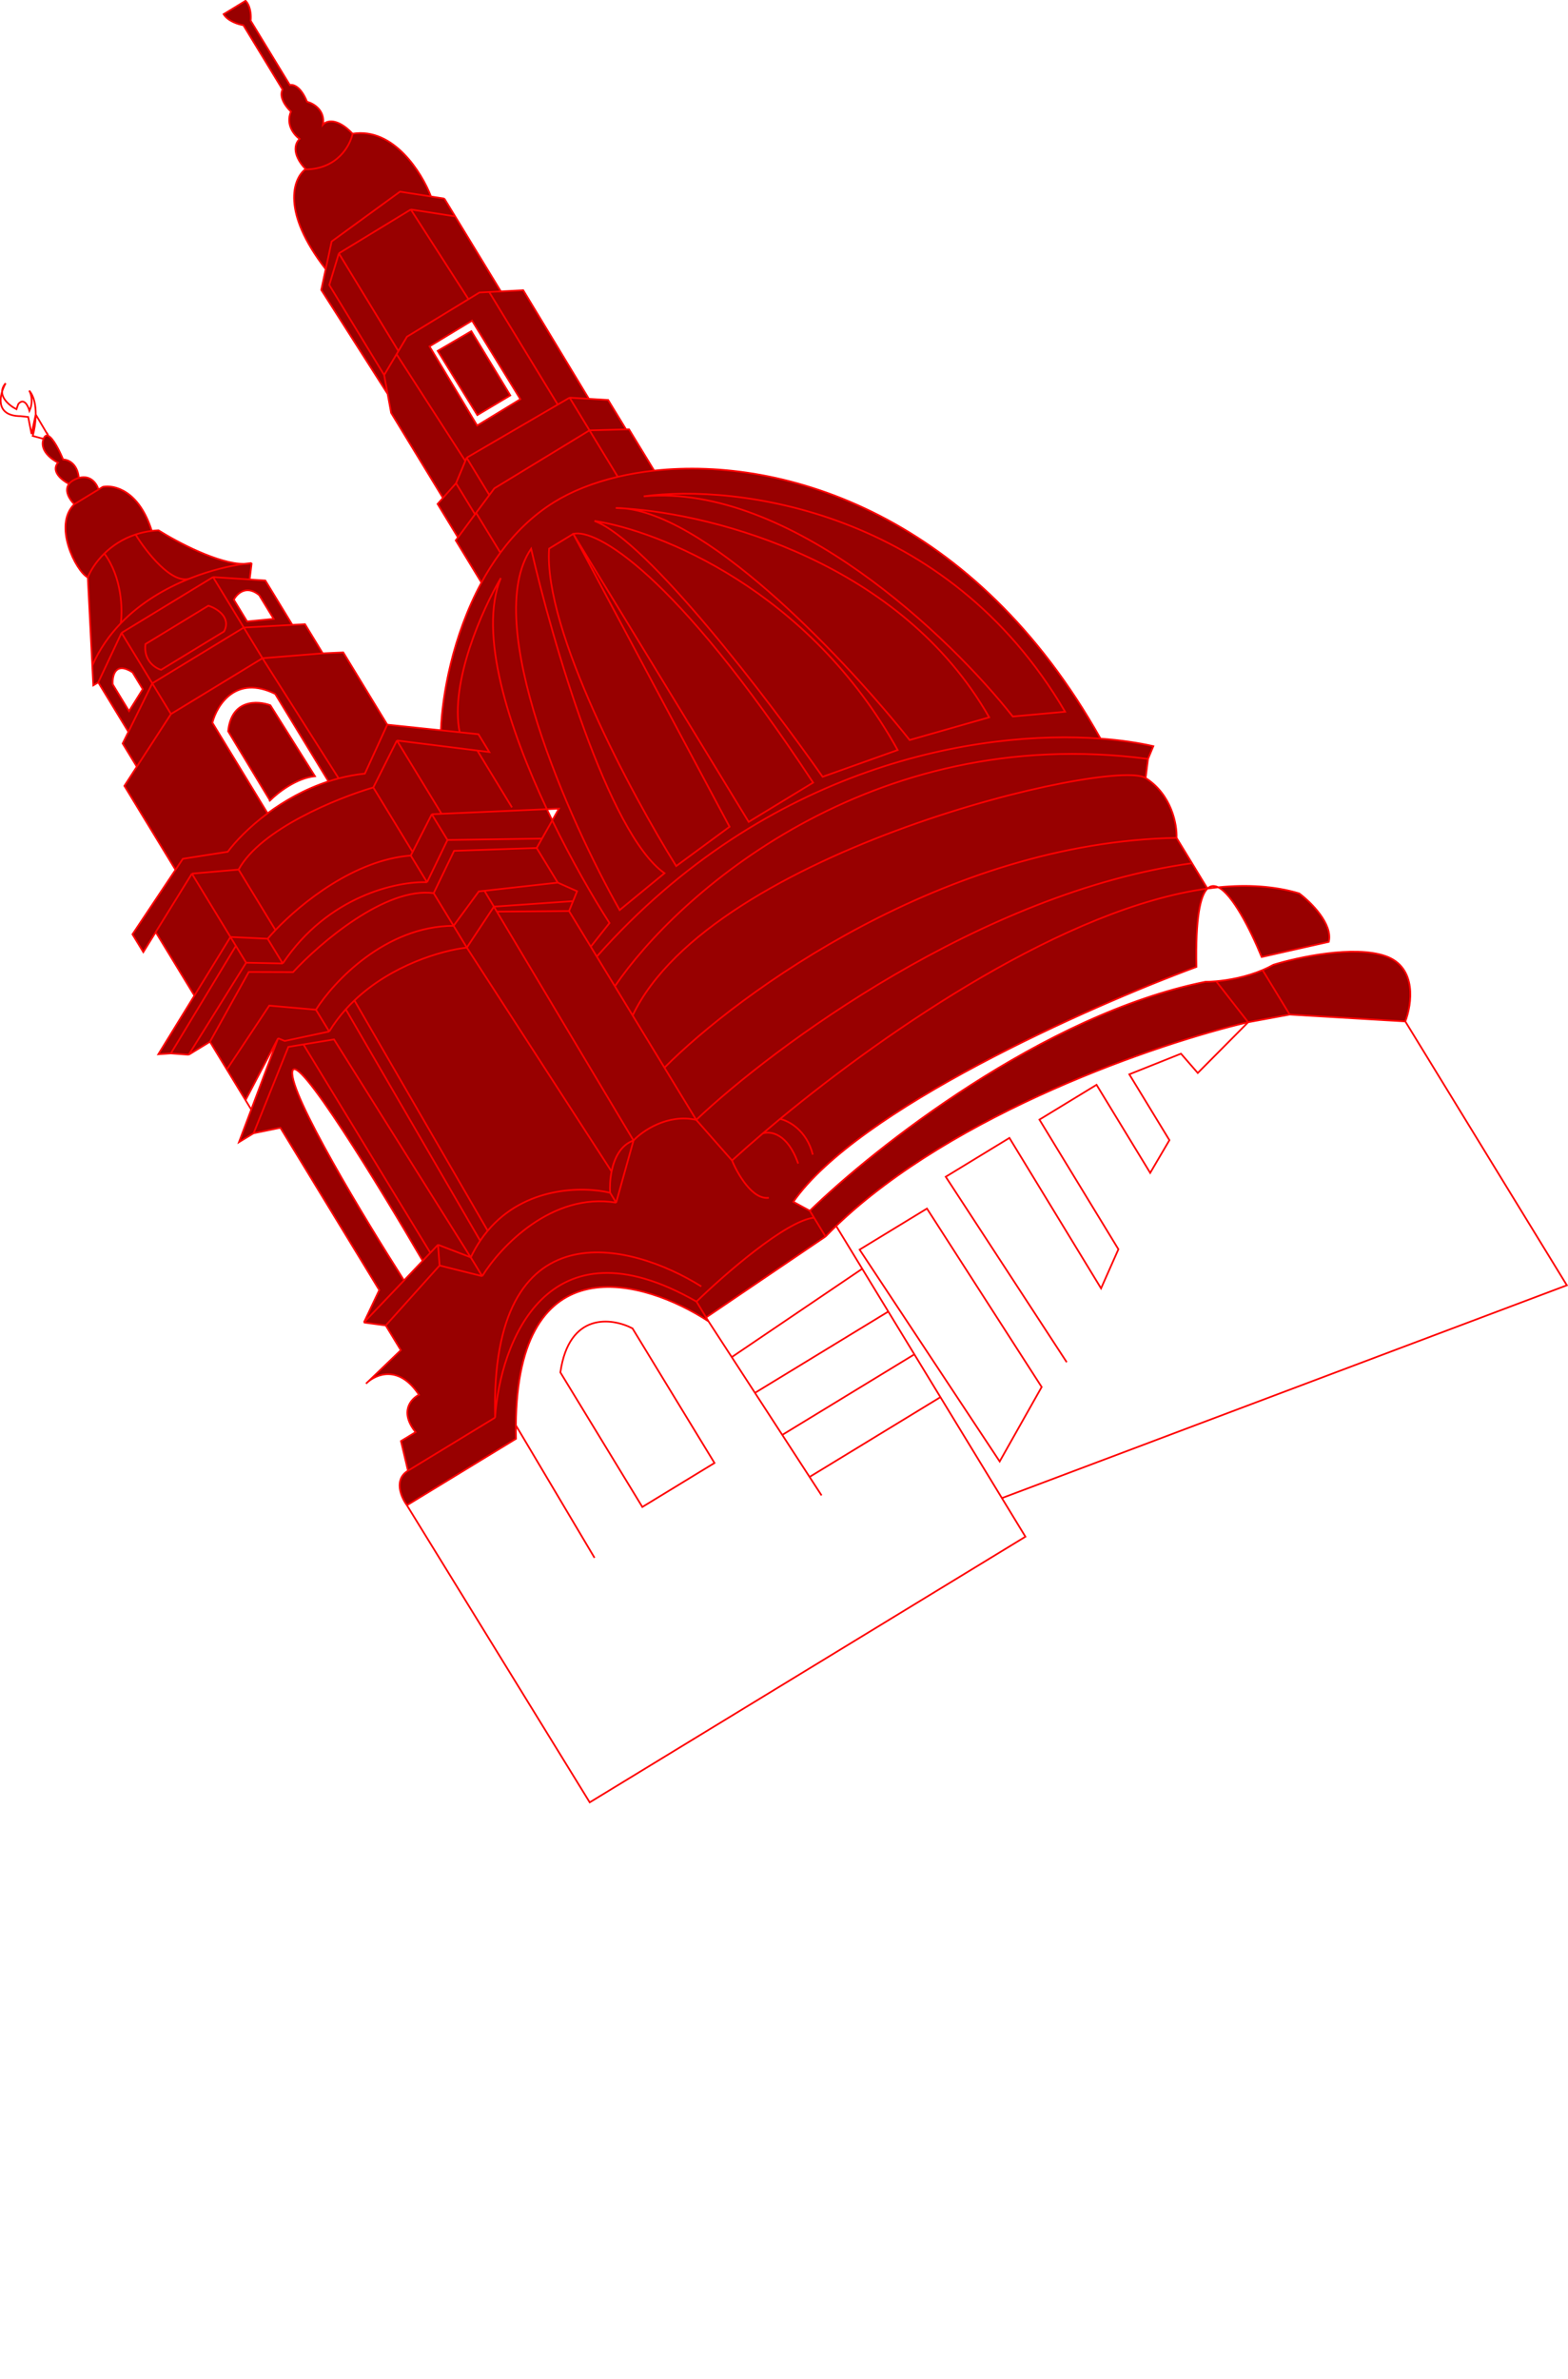 <?xml version="1.0" encoding="UTF-8"?> <svg xmlns="http://www.w3.org/2000/svg" viewBox="0 0 920.66 1396.192" fill="none"><path d="M690.832 491.692C691.179 484.046 688.028 466.321 672.656 456.573C653.441 444.387 417.808 498.808 371.466 595.911L390.135 626.549C433.765 582.638 554.984 494.193 690.832 491.692Z" fill="#980000"></path><path d="M429.815 681.021C435.285 676.043 441.324 670.723 447.853 665.158C451.114 662.38 454.498 659.54 457.996 656.651C522.762 603.139 626.418 532.717 708.965 521.445L699.898 506.567C576.258 523.685 454.32 614.112 408.806 657.185L429.815 681.021Z" fill="#980000"></path><path d="M358.235 699.95C358.008 696.747 358.144 692.168 359.088 687.482L274.1 556.085C259.568 557.731 230.078 566.188 208.106 587.081L286.356 722.255C308.113 696.355 341.929 696.052 358.235 699.95Z" fill="#980000"></path><path d="M222.684 757.065L213.656 776.107L237.229 751.388C214.609 716.057 169.83 642.088 171.671 628.858C173.513 615.629 223.446 697.375 248.182 739.902L252.678 735.188L178.165 612.914L169.321 614.362L148.913 665.029L164.64 661.816L222.684 757.065Z" fill="#980000"></path><path d="M371.966 669.281C377.209 663.695 391.916 653.458 408.806 657.185L390.135 626.549L371.466 595.911L361.026 578.778L350.408 561.354L346.868 555.547L334.126 534.638L291.744 534.979L371.966 669.281Z" fill="#980000"></path><path d="M241.187 502.071L242.259 499.962L219.192 462.111C198.189 468.273 152.967 486.538 140.101 510.308L161.738 545.815C177.053 529.752 208.394 504.553 241.187 502.071Z" fill="#980000"></path><path d="M114.142 584.269L135.319 549.859L112.669 512.691L91.425 546.992L114.142 584.269Z" fill="#980000"></path><path d="M280.914 430.872L287.284 441.327L280.266 440.45L233.051 434.552L259.268 477.574L321.111 474.863C298.641 427.113 280.675 371.69 294.041 339.24C283.515 357.115 263.952 400.234 269.894 429.716L280.914 430.872Z" fill="#980000"></path><path d="M107.36 503.979L133.731 499.856C138.052 494.019 146.112 485.467 157.117 477.292L124.711 424.114C127.408 413.708 138.558 395.762 161.576 407.224L192.859 458.558C194.824 457.92 196.825 457.33 198.858 456.796L154.118 386.279L100.387 419.022L80.324 449.941L73.028 461.184L103.045 510.442L107.36 503.979Z" fill="#980000"></path><path d="M214.238 453.982L227.387 425.26L201.55 382.863L189.504 383.407L154.118 386.279L198.858 456.796C203.794 455.502 208.927 454.534 214.238 453.982Z" fill="#980000"></path><path d="M94.599 393.079C91.034 392.066 84.203 387.628 85.397 377.98L122.364 355.452C127.235 356.998 135.895 362.18 131.566 370.553L94.599 393.079Z" fill="#980000"></path><path fill-rule="evenodd" clip-rule="evenodd" d="M89.416 401.018L143.146 368.275L125.095 338.655L71.365 371.398L89.416 401.018ZM85.397 377.98C84.203 387.628 91.034 392.066 94.599 393.079L131.566 370.553C135.895 362.18 127.235 356.998 122.364 355.452L85.397 377.98Z" fill="#980000"></path><path fill-rule="evenodd" clip-rule="evenodd" d="M143.146 368.275L171.66 366.701L155.79 340.657L146.582 340.057L125.095 338.655L143.146 368.275ZM137.307 351.922L145.093 364.698L160.668 363.173L152.174 349.233C144.609 343.011 139.11 348.433 137.307 351.922Z" fill="#980000"></path><path fill-rule="evenodd" clip-rule="evenodd" d="M75.385 429.479L89.416 401.018L71.365 371.398L57.689 400.441L75.385 429.479ZM66.205 401.623L75.761 417.304L83.828 404.423L77.811 394.55C67.677 387.981 65.851 396.528 66.205 401.623Z" fill="#980000"></path><path d="M80.324 449.941L100.387 419.022L89.416 401.018L75.385 429.479L72.018 436.31L80.324 449.941Z" fill="#980000"></path><path d="M189.504 383.407L179.074 366.291L171.66 366.701L143.146 368.275L154.118 386.279L189.504 383.407Z" fill="#980000"></path><path d="M100.387 419.022L154.118 386.279L143.146 368.275L89.416 401.018L100.387 419.022Z" fill="#980000"></path><path d="M61.269 324.844C71.655 338.791 72.015 357.955 70.897 365.793C82.604 353.644 97.157 345.224 111.068 339.632C100.636 342.717 85.894 323.9 79.594 313.676C71.87 316.23 65.806 320.408 61.269 324.844Z" fill="#980000"></path><path d="M51.545 338.872L54.186 390.63C58.372 381.002 64.163 372.781 70.897 365.793C72.015 357.955 71.655 338.791 61.269 324.844C56.15 329.846 52.974 335.176 51.545 338.872Z" fill="#980000"></path><path d="M143.311 330.911C128.442 330.998 104.256 318.259 93.038 311.198C91.698 311.268 90.393 311.383 89.121 311.543C85.701 311.969 82.528 312.706 79.594 313.676C85.894 323.9 100.636 342.717 111.068 339.632C111.513 339.452 111.957 339.278 112.401 339.104C123.882 334.623 134.846 332.063 143.311 330.911Z" fill="#980000"></path><path d="M43.635 295.907L57.82 287.263C56.882 283.959 53.327 278.453 46.278 280.463C45.599 280.656 44.887 280.92 44.142 281.261C42.435 282.045 41.259 282.974 40.497 283.985C37.471 287.998 40.95 293.302 43.635 295.907Z" fill="#980000"></path><path d="M40.497 283.985C41.259 282.974 42.435 282.045 44.142 281.261C44.887 280.92 45.599 280.656 46.278 280.463C45.46 271.808 39.793 269.644 37.062 269.644C35.067 264.744 31.304 257.178 28.402 255.807C27.272 255.272 26.273 255.676 25.559 257.538C23.01 264.189 30.16 269.602 34.053 271.478C29.684 276.689 36.528 281.988 40.497 283.985Z" fill="#980000"></path><path d="M250.742 517.752L241.187 502.071C208.394 504.553 177.053 529.752 161.738 545.815C160 547.638 158.468 549.343 157.164 550.884L166.012 565.403C192.655 525.547 233.6 517.028 250.742 517.752Z" fill="#980000"></path><path d="M110.814 618.953L144.521 564.96L138.505 555.086L100.321 618.18L110.814 618.953Z" fill="#980000"></path><path d="M253.525 477.824L262.728 492.925L318.237 492.118L324.264 481.454C323.205 479.275 322.153 477.078 321.111 474.863L259.268 477.574L253.525 477.824Z" fill="#980000"></path><path d="M262.728 492.925L250.742 517.752C233.6 517.028 192.655 525.547 166.012 565.403L144.521 564.96L110.814 618.953L123.28 611.357L146.063 570.392L172.055 570.483C187.808 553.449 226.379 520.333 254.636 524.141L266.622 499.314L315.116 497.639L318.237 492.118L262.728 492.925Z" fill="#980000"></path><path d="M185.504 592.553L193.291 605.329C196.183 600.581 199.468 596.244 203.03 592.292C204.667 590.475 206.363 588.737 208.106 587.081C230.078 566.188 259.568 557.731 274.1 556.085L266.315 543.307C226.326 543.462 195.779 576.201 185.504 592.553Z" fill="#980000"></path><path d="M338.831 523.01L327.504 517.966L284.444 522.758L290.001 532.059L336.478 528.825L338.831 523.01Z" fill="#980000"></path><path d="M148.913 665.029L169.321 614.362L178.165 612.914L196.122 609.975L276.346 737.837L276.414 737.864C278.095 734.33 279.95 731.09 281.945 728.121L203.03 592.292C199.468 596.244 196.183 600.581 193.291 605.329L167.197 610.877L163.279 609.282L147.52 651.135L140.317 670.266L148.913 665.029Z" fill="#980000"></path><path d="M163.279 609.282L167.197 610.877L193.291 605.329L185.504 592.553L158.097 590.139L133.19 627.619L144.161 645.623L163.279 609.282Z" fill="#980000"></path><path d="M241.215 122.934L198.966 148.679L233.922 206.041L238.958 197.585L275.065 175.581L241.215 122.934Z" fill="#980000"></path><path d="M225.557 220.087L232.84 207.858L233.922 206.041L198.966 148.679L193.348 167.236L225.557 220.087Z" fill="#980000"></path><path d="M194.72 141.71L234.843 112.48L253.072 115.309C247.756 101.425 231.105 74.616 207.034 78.453C205.607 85.369 198.146 99.137 179.698 99.426C179.515 99.429 179.33 99.43 179.144 99.431C172.22 104.834 164.943 124.105 191.232 157.957L194.72 141.71Z" fill="#980000"></path><path d="M179.698 99.426C198.146 99.137 205.607 85.369 207.034 78.453C197.831 68.768 191.603 70.865 189.64 73.123C191.055 64.614 183.993 60.635 180.285 59.708C176.564 50.507 172.01 49.353 170.198 49.926L147.192 12.175C147.8 5.433 145.44 1.561 144.184 0.468L131.289 8.326C133.837 12.508 140.087 14.381 142.894 14.794L165.899 52.546C163.532 57.174 168.199 63.091 170.829 65.471C167.531 73.215 172.825 79.387 175.884 81.506C170.139 87.555 176.033 95.973 179.698 99.426Z" fill="#980000"></path><path d="M293.802 324.336C302.296 312.835 312.672 302.558 325.27 294.723C335.447 288.393 348.17 283.262 362.756 279.819L346.133 252.54L290.253 286.593L287.333 290.509L279.552 300.953L293.802 324.336Z" fill="#980000"></path><path d="M290.253 286.593L346.133 252.54L334.452 233.375L327.493 237.431L273.996 268.623L287.333 290.509L290.253 286.593Z" fill="#980000"></path><path d="M267.596 317.126L282.684 341.883C285.969 335.837 289.662 329.941 293.802 324.336L279.552 300.953L278.906 301.828L268.888 315.378L267.596 317.126Z" fill="#980000"></path><path d="M278.906 301.828L267.776 283.565L260.077 292.212L256.928 295.75L268.888 315.378L278.906 301.828Z" fill="#980000"></path><path d="M279.552 300.953L287.333 290.509L273.996 268.623L273.21 270.512L267.776 283.565L278.906 301.828L279.552 300.953Z" fill="#980000"></path><path d="M260.077 292.212L267.776 283.565L273.21 270.512L232.84 207.858L225.557 220.087L227.603 231.186L229.651 242.284L260.077 292.212Z" fill="#980000"></path><path fill-rule="evenodd" clip-rule="evenodd" d="M273.996 268.623L327.493 237.431L287.227 171.355L281.513 171.651L275.065 175.581L238.958 197.585L233.922 206.041L232.84 207.858L273.21 270.512L273.996 268.623ZM252.207 203.278L280.167 249.73L305.529 234.275L277.176 188.169L252.207 203.278Z" fill="#980000"></path><path d="M290.693 831.908L239.542 863.078C230.944 868.317 235.554 878.784 238.932 883.361L302.98 844.332C302.912 841.63 302.889 839.003 302.908 836.449C303.679 729.216 378.056 750.608 416.029 775.44L414.613 773.117L408.95 763.825C321.189 713.446 293.544 788.222 290.693 831.908Z" fill="#980000"></path><path d="M408.95 763.825L414.613 773.117L484.719 725.654L477.978 714.59C461.554 716.275 425.116 748.114 408.95 763.825Z" fill="#980000"></path><path d="M707.792 576.135C612.459 595.363 513.209 673.739 475.499 710.524L477.978 714.59L484.719 725.654C486.75 723.562 488.831 721.495 490.96 719.452C560.238 652.988 680.142 612.204 732.871 599.88L714.096 575.84C711.566 576.067 709.41 576.15 707.792 576.135Z" fill="#980000"></path><path d="M813.555 561.066C794.966 554.552 761.9 561.746 747.69 566.159C745.636 567.319 743.502 568.353 741.335 569.272L757.245 595.38L825.132 599.41C829.018 589.342 832.143 567.578 813.555 561.066Z" fill="#980000"></path><path d="M757.245 595.38L741.335 569.272C731.69 573.365 721.351 575.19 714.096 575.84L732.871 599.88L757.245 595.38Z" fill="#980000"></path><path d="M465.817 705.276C503.524 651.076 639.306 590.791 702.483 567.425C701.935 539.159 704.633 525.663 708.965 521.445C626.418 532.717 522.762 603.139 457.996 656.651C454.498 659.54 451.114 662.38 447.853 665.158C441.324 670.723 435.285 676.043 429.815 681.021L408.806 657.185C391.916 653.458 377.209 663.695 371.966 669.281L361.774 705.757C323.991 699.472 293.607 731.899 283.138 748.899L258.109 742.648L226.5 777.837L235.338 792.338L215.437 811.469C221.136 806.224 234.366 800.947 245.992 818.527C241.314 820.848 234.371 828.478 244.019 840.44L235.421 845.679L239.542 863.078L290.693 831.908C293.544 788.222 321.189 713.446 408.95 763.825C425.116 748.114 461.554 716.275 477.978 714.59L475.499 710.524L465.817 705.276Z" fill="#980000"></path><path d="M322.411 321.952C319.07 369.865 370.769 466.115 397.034 508.25L428.363 485.176L336.595 313.308L322.411 321.952Z" fill="#980000"></path><path fill-rule="evenodd" clip-rule="evenodd" d="M350.408 561.354C450.792 448.328 574.883 428.201 646.18 433.438C572.747 302.582 460.948 267.73 384.113 276.175C376.641 276.996 369.499 278.227 362.756 279.819C348.17 283.262 335.447 288.393 325.27 294.723C312.672 302.558 302.296 312.835 293.802 324.336C289.662 329.941 285.969 335.837 282.684 341.883C265.621 373.275 259.532 408.726 258.874 428.562L269.894 429.716C263.952 400.234 283.515 357.115 294.041 339.24C280.675 371.69 298.641 427.113 321.111 474.863L328.163 474.554L324.264 481.454C335.784 505.158 348.136 526.544 357.867 541.675L346.868 555.547L350.408 561.354ZM311.842 322.021C282.246 365.543 334.174 481.513 363.836 534.057L390.158 512.441C357.149 489.229 324.194 375.822 311.842 322.021ZM397.034 508.25C370.769 466.115 319.07 369.865 322.411 321.952L336.595 313.308C349.347 310.051 395.364 334.681 477.415 459.267L439.59 482.317L336.595 313.308L428.363 485.176L397.034 508.25ZM349.061 305.712C380.189 317.325 451.326 410.651 483.002 455.862L527.074 440.155C475.077 346.319 386.734 311.427 349.061 305.712ZM580.804 420.953L534.104 434.279C499.153 390.296 418.632 304.03 367.131 298.402C365.187 298.274 363.317 298.179 361.526 298.114C363.353 298.096 365.221 298.194 367.131 298.402C420.368 301.915 529.219 330.333 580.804 420.953ZM377.988 291.271C463.831 283.559 558.203 374.193 594.658 420.474L625.38 417.683C555.808 298.874 431.463 283.904 377.988 291.271Z" fill="#980000"></path><path d="M363.836 534.057C334.174 481.513 282.246 365.543 311.842 322.021C324.194 375.822 357.149 489.229 390.158 512.441L363.836 534.057Z" fill="#980000"></path><path d="M336.595 313.308L439.59 482.317L477.415 459.267C395.364 334.681 349.347 310.051 336.595 313.308Z" fill="#980000"></path><path d="M483.002 455.862C451.326 410.651 380.189 317.325 349.061 305.712C386.734 311.427 475.077 346.319 527.074 440.155L483.002 455.862Z" fill="#980000"></path><path d="M534.104 434.279L580.804 420.953C529.219 330.333 420.368 301.915 367.131 298.402C418.632 304.03 499.153 390.296 534.104 434.279Z" fill="#980000"></path><path d="M594.658 420.474C558.203 374.193 463.831 283.559 377.988 291.271C431.463 283.904 555.808 298.874 625.38 417.683L594.658 420.474Z" fill="#980000"></path><path d="M361.026 578.778C397.252 525.375 510.581 423.924 674.073 445.356L677.184 437.885C668.567 435.903 658.113 434.315 646.18 433.438C574.883 428.201 450.792 448.328 350.408 561.354L361.026 578.778Z" fill="#980000"></path><path d="M390.135 626.549L408.806 657.185C454.32 614.112 576.258 523.685 699.898 506.567L690.832 491.692C554.984 494.193 433.765 582.638 390.135 626.549Z" fill="#980000"></path><path d="M780.181 552.731C782.75 542.244 769.69 529.39 762.838 524.274C748.343 519.946 732.31 518.984 715.288 520.695C723.503 524.801 733.871 544.779 740.787 561.604L780.181 552.731Z" fill="#980000"></path><path d="M290.001 532.059L274.1 556.085L359.088 687.482C360.62 679.877 364.281 671.993 371.966 669.281L291.744 534.979L290.001 532.059Z" fill="#980000"></path><path d="M327.504 517.966L315.116 497.639L266.622 499.314L254.636 524.141L266.315 543.307L281.132 523.126L284.444 522.758L327.504 517.966Z" fill="#980000"></path><path d="M266.315 543.307L254.636 524.141C226.379 520.333 187.808 553.449 172.055 570.483L146.063 570.392L123.28 611.357L133.19 627.619L158.097 590.139L185.504 592.553C195.779 576.201 226.326 543.462 266.315 543.307Z" fill="#980000"></path><path d="M135.319 549.859L157.164 550.884C158.468 549.343 160 547.638 161.738 545.815L140.101 510.308L112.669 512.691L135.319 549.859Z" fill="#980000"></path><path d="M140.101 510.308C152.967 486.538 198.189 468.273 219.192 462.111L233.051 434.552L280.266 440.45L287.284 441.327L280.914 430.872L269.894 429.716L258.874 428.562L227.387 425.26L214.238 453.982C208.927 454.534 203.794 455.502 198.858 456.796C196.825 457.33 194.824 457.92 192.859 458.558C178.991 463.064 166.892 470.029 157.117 477.292C146.112 485.467 138.052 494.019 133.731 499.856L107.36 503.979L103.045 510.442L77.773 548.29L84.146 558.747L91.425 546.992L112.669 512.691L140.101 510.308Z" fill="#980000"></path><path d="M252.678 735.188L257.173 730.472L276.346 737.837L196.122 609.975L178.165 612.914L252.678 735.188Z" fill="#980000"></path><path d="M203.03 592.292L281.945 728.121C283.347 726.035 284.821 724.081 286.356 722.255L208.106 587.081C206.363 588.737 204.667 590.475 203.03 592.292Z" fill="#980000"></path><path d="M361.774 705.757L358.235 699.95C341.929 696.052 308.113 696.355 286.356 722.255C284.821 724.081 283.347 726.035 281.945 728.121C279.95 731.09 278.095 734.33 276.414 737.864L278.184 740.768L283.138 748.899C293.607 731.899 323.991 699.472 361.774 705.757Z" fill="#980000"></path><path d="M226.5 777.837L258.109 742.648L257.173 730.472L252.678 735.188L248.182 739.902L237.229 751.388L213.656 776.107L226.5 777.837Z" fill="#980000"></path><path d="M258.109 742.648L283.138 748.899L278.184 740.768L276.346 737.837L257.173 730.472L258.109 742.648Z" fill="#980000"></path><path d="M166.012 565.403L157.164 550.884L135.319 549.859L138.505 555.086L144.521 564.96L166.012 565.403Z" fill="#980000"></path><path d="M138.505 555.086L135.319 549.859L114.142 584.269L92.964 618.68L100.321 618.18L138.505 555.086Z" fill="#980000"></path><path d="M281.132 523.126L266.315 543.307L274.1 556.085L290.001 532.059L284.444 522.758L281.132 523.126Z" fill="#980000"></path><path d="M334.126 534.638L336.478 528.825L290.001 532.059L291.744 534.979L334.126 534.638Z" fill="#980000"></path><path d="M327.504 517.966L338.831 523.01L336.478 528.825L334.126 534.638L346.868 555.547L357.867 541.675C348.136 526.544 335.784 505.158 324.264 481.454L318.237 492.118L315.116 497.639L327.504 517.966Z" fill="#980000"></path><path d="M334.452 233.375L345.767 234.045L307.226 170.318L294.084 171L287.227 171.355L327.493 237.431L334.452 233.375Z" fill="#980000"></path><path d="M281.513 171.651L287.227 171.355L294.084 171L269.026 129.88L267.257 126.976L241.215 122.934L275.065 175.581L281.513 171.651Z" fill="#980000"></path><path d="M346.133 252.54L367.603 251.981L357.081 234.716L345.767 234.045L334.452 233.375L346.133 252.54Z" fill="#980000"></path><path d="M346.133 252.54L362.756 279.819C369.499 278.227 376.641 276.996 384.113 276.175L369.342 251.936L367.603 251.981L346.133 252.54Z" fill="#980000"></path><path d="M225.557 220.087L193.348 167.236L198.966 148.679L241.215 122.934L267.257 126.976L260.885 116.522L253.072 115.309L234.843 112.48L194.72 141.71L191.232 157.957L188.621 170.117L227.603 231.186L225.557 220.087Z" fill="#980000"></path><path d="M51.545 338.872C52.974 335.176 56.15 329.846 61.269 324.844C65.806 320.408 71.87 316.23 79.594 313.676C82.528 312.706 85.701 311.969 89.121 311.543C81.661 287.693 66.864 284.37 60.399 285.691L57.82 287.263L43.635 295.907C30.957 308.094 44.495 335.204 51.545 338.872Z" fill="#980000"></path><path d="M57.689 400.441L71.365 371.398L125.095 338.655L146.582 340.057L147.776 330.411C146.415 330.742 144.918 330.901 143.311 330.911C134.846 332.063 123.882 334.623 112.401 339.104C111.965 339.323 111.521 339.498 111.068 339.632C97.157 345.224 82.604 353.644 70.897 365.793C64.163 372.781 58.372 381.002 54.186 390.63L54.777 402.214L57.689 400.441Z" fill="#980000"></path><path d="M242.259 499.962L253.525 477.824L259.268 477.574L233.051 434.552L219.192 462.111L242.259 499.962Z" fill="#980000"></path><path d="M262.728 492.925L253.525 477.824L242.259 499.962L241.187 502.071L250.742 517.752L262.728 492.925Z" fill="#980000"></path><path d="M361.774 705.757L371.966 669.281C364.281 671.993 360.62 679.877 359.088 687.482C358.144 692.168 358.008 696.747 358.235 699.95L361.774 705.757Z" fill="#980000"></path><path d="M280.264 243.606L299.645 232.05L276.749 194.333L256.987 205.906L280.264 243.606Z" fill="#980000"></path><path d="M184.939 455.525L158.744 413.865C151.264 411.083 135.835 410.242 133.953 429.137L158.522 469.764C163.402 464.898 174.237 456.557 184.939 455.525Z" fill="#980000"></path><path d="M371.466 595.911C417.808 498.808 653.441 444.387 672.656 456.573L674.073 445.356C510.581 423.924 397.252 525.375 361.026 578.778L371.466 595.911Z" fill="#980000"></path><path d="M429.815 681.021C433.034 688.882 441.858 704.266 451.406 702.907M429.815 681.021C435.285 676.043 441.324 670.723 447.853 665.158M429.815 681.021L408.806 657.185M475.499 710.524L465.817 705.276C503.524 651.076 639.306 590.791 702.483 567.425C701.935 539.159 704.633 525.663 708.965 521.445M475.499 710.524C513.209 673.739 612.459 595.363 707.792 576.135C709.41 576.15 711.566 576.067 714.096 575.84M475.499 710.524L477.978 714.59M825.132 599.41C829.018 589.342 832.143 567.578 813.555 561.066C794.966 554.552 761.9 561.746 747.69 566.159C745.636 567.319 743.502 568.353 741.335 569.272M825.132 599.41L757.245 595.38M825.132 599.41L919.989 754.263L588.279 879.148M757.245 595.38L741.335 569.272M757.245 595.38L732.871 599.88M741.335 569.272C731.69 573.365 721.351 575.19 714.096 575.84M732.871 599.88L714.096 575.84M732.871 599.88C680.142 612.204 560.238 652.988 490.96 719.452M732.871 599.88L703.279 629.669L693.428 618.341L663.087 630.46L686.629 669.094L675.344 688.301L643.846 636.61L610.316 657.041L656.683 733.125L646.491 756.061L592.693 667.78L555.297 690.571L626.337 799.405M484.719 725.654L414.613 773.117M484.719 725.654L477.978 714.59M484.719 725.654C486.75 723.562 488.831 721.495 490.96 719.452M447.853 665.158C452.207 663.597 462.461 664.948 468.65 682.84M447.853 665.158C451.114 662.38 454.498 659.54 457.996 656.651M457.996 656.651C462.922 657.64 473.667 663.216 477.246 677.601M457.996 656.651C522.762 603.139 626.418 532.717 708.965 521.445M408.806 657.185C391.916 653.458 377.209 663.695 371.966 669.279M408.806 657.185L390.135 626.549M408.806 657.185C454.32 614.112 576.258 523.685 699.898 506.567M334.126 534.638L336.478 528.825M334.126 534.638L291.744 534.979M334.126 534.638L346.868 555.547M327.504 517.966L338.831 523.01L336.478 528.825M327.504 517.966L315.116 497.639M327.504 517.966L284.444 522.758M315.116 497.639L318.237 492.118M315.116 497.639L266.622 499.314L254.636 524.141M253.525 477.824L262.728 492.925M253.525 477.824L242.259 499.962M253.525 477.824L259.268 477.574M262.728 492.925L250.742 517.752M262.728 492.925L318.237 492.118M250.742 517.752L241.187 502.071M250.742 517.752C233.6 517.028 192.655 525.547 166.012 565.403M241.187 502.071L242.259 499.962M241.187 502.071C208.394 504.553 177.053 529.752 161.738 545.815M318.237 492.118L324.264 481.454M254.636 524.141L266.315 543.307M254.636 524.141C226.379 520.333 187.808 553.449 172.055 570.483L146.063 570.392L123.28 611.357M266.315 543.307L281.132 523.126L284.444 522.758M266.315 543.307C226.326 543.462 195.779 576.201 185.504 592.553M266.315 543.307L274.1 556.085M284.444 522.758L290.001 532.059M371.966 669.279L361.774 705.757M371.966 669.279L291.744 534.979M371.966 669.279C364.281 671.993 360.62 679.877 359.088 687.482M361.774 705.757L358.235 699.95M361.774 705.757C323.991 699.472 293.607 731.899 283.138 748.899M358.235 699.95C358.008 696.747 358.144 692.168 359.088 687.482M358.235 699.95C341.929 696.052 308.113 696.355 286.356 722.255M276.414 737.864L278.184 740.768M276.414 737.864C278.095 734.33 279.95 731.09 281.945 728.121M276.414 737.864L276.346 737.837M283.138 748.899L258.109 742.648M283.138 748.899L278.184 740.768M258.109 742.648L226.5 777.837M258.109 742.648L257.173 730.472M226.5 777.837L213.656 776.107M226.5 777.837L235.338 792.338L215.437 811.469M213.656 776.107L222.684 757.065L164.64 661.816L148.913 665.029M213.656 776.107L237.229 751.388M148.913 665.029L169.321 614.362L178.165 612.914M148.913 665.029L140.316 670.266L147.52 651.135M278.184 740.768L276.346 737.837M257.173 730.472L252.678 735.188M257.173 730.472L276.346 737.837M248.182 739.902C223.446 697.375 173.513 615.629 171.671 628.858C169.83 642.088 214.609 716.057 237.229 751.388M248.182 739.902L237.229 751.388M248.182 739.902L252.678 735.188M163.279 609.282L167.197 610.877L193.291 605.329M163.279 609.282L147.52 651.135M163.279 609.282L144.161 645.623M193.291 605.329L185.504 592.553M193.291 605.329C196.183 600.581 199.468 596.244 203.03 592.292M185.504 592.553L158.097 590.139L133.19 627.619M133.19 627.619L123.28 611.357M133.19 627.619L144.161 645.623M123.28 611.357L110.814 618.953M166.012 565.403L157.164 550.884M166.012 565.403L144.521 564.96M157.164 550.884L135.319 549.859M157.164 550.884C158.468 549.343 160 547.638 161.738 545.815M135.319 549.859L138.505 555.086M135.319 549.859L114.142 584.269M135.319 549.859L112.669 512.691M144.521 564.96L110.814 618.953M144.521 564.96L138.505 555.086M110.814 618.953L100.321 618.18M100.321 618.18L138.505 555.086M100.321 618.18L92.964 618.68L114.142 584.269M242.259 499.962L219.192 462.111M219.192 462.111C198.189 468.273 152.967 486.538 140.101 510.308M219.192 462.111L233.051 434.552M140.101 510.308L161.738 545.815M140.101 510.308L112.669 512.691M112.669 512.691L91.425 546.992M227.387 425.26L214.238 453.982C208.927 454.534 203.794 455.502 198.858 456.796M227.387 425.26L201.55 382.863L189.504 383.407M227.387 425.26L258.874 428.561M233.051 434.552L259.268 477.574M233.051 434.552L280.266 440.45M259.268 477.574L321.111 474.863M300.606 473.828L280.266 440.45M280.266 440.45L287.284 441.327L280.914 430.872L269.894 429.716M114.142 584.269L91.425 546.992M91.425 546.992L84.146 558.747L77.773 548.29L103.045 510.442M157.117 477.292C146.112 485.467 138.052 494.019 133.731 499.856L107.36 503.979L103.045 510.442M157.117 477.292L124.711 424.114C127.408 413.708 138.558 395.762 161.576 407.224L192.859 458.558M157.117 477.292C166.892 470.029 178.991 463.064 192.859 458.558M192.859 458.558C194.824 457.92 196.825 457.33 198.858 456.796M198.858 456.796L154.118 386.279M154.118 386.279L100.387 419.022M154.118 386.279L189.504 383.407M154.118 386.279L143.146 368.275M100.387 419.022L80.324 449.941M100.387 419.022L89.416 401.018M103.045 510.442L73.028 461.184L80.324 449.941M80.324 449.941L72.018 436.31L75.385 429.479M89.416 401.018L143.146 368.275M89.416 401.018L75.385 429.479M89.416 401.018L71.365 371.398M143.146 368.275L171.66 366.701M143.146 368.275L125.095 338.655M189.504 383.407L179.074 366.291L171.66 366.701M75.385 429.479L57.689 400.441M57.689 400.441L71.365 371.398M57.689 400.441L54.777 402.214L54.186 390.63M71.365 371.398L125.095 338.655M125.095 338.655L146.582 340.057M171.66 366.701L155.79 340.657L146.582 340.057M51.545 338.872L54.186 390.63M51.545 338.872C52.974 335.176 56.15 329.846 61.269 324.844M51.545 338.872C44.495 335.204 30.957 308.094 43.635 295.907M147.776 330.411L146.582 340.057M147.776 330.411C146.383 330.53 144.891 330.697 143.311 330.911M147.776 330.411C146.415 330.742 144.918 330.901 143.311 330.911M54.186 390.63C58.372 381.002 64.163 372.781 70.897 365.793M70.897 365.793C72.015 357.955 71.655 338.791 61.269 324.844M70.897 365.793C82.604 353.644 97.157 345.224 111.068 339.632M61.269 324.844C65.806 320.408 71.87 316.23 79.594 313.676M79.594 313.676C82.528 312.706 85.701 311.969 89.121 311.543M79.594 313.676C85.894 323.9 100.636 342.717 111.068 339.632M112.401 339.104C111.965 339.323 111.521 339.498 111.068 339.632M112.401 339.104C111.957 339.278 111.513 339.452 111.068 339.632M112.401 339.104C123.882 334.623 134.846 332.063 143.311 330.911M43.635 295.907L57.82 287.263M43.635 295.907C40.95 293.302 37.471 287.998 40.497 283.985M89.121 311.543C90.393 311.383 91.698 311.268 93.038 311.198C104.256 318.259 128.442 330.998 143.311 330.911M89.121 311.543C81.661 287.693 66.864 284.37 60.399 285.691L57.82 287.263M57.82 287.263C56.882 283.959 53.327 278.453 46.278 280.463M40.497 283.985C41.259 282.974 42.435 282.045 44.142 281.261C44.887 280.92 45.599 280.656 46.278 280.463M40.497 283.985C36.528 281.988 29.684 276.689 34.053 271.478C30.16 269.602 23.01 264.189 25.559 257.538M25.559 257.538L19.213 255.831C20.038 252.887 20.926 248.127 20.972 243.241M25.559 257.538C26.273 255.676 27.272 255.272 28.402 255.807M46.278 280.463C45.46 271.808 39.793 269.644 37.062 269.644C35.067 264.744 31.304 257.178 28.402 255.807M20.972 243.241C21.02 238.028 20.11 232.67 17.142 229.216C18.203 230.959 19.72 235.77 17.293 241.071C16.475 238.119 14.021 233.189 10.744 237.098L9.657 240.15C5.123 237.869 -2.494 231.624 3.312 224.901C-0.245 231.317 -3.461 244.161 12.134 244.214L16.559 244.705L18.505 254.67L20.972 243.241ZM20.972 243.241L28.402 255.807M27.506 253.963L28.402 255.807M274.1 556.085L290.001 532.059M274.1 556.085L359.088 687.482M274.1 556.085C259.568 557.731 230.078 566.188 208.106 587.081M144.161 645.623L147.52 651.135M290.001 532.059L336.478 528.825M290.001 532.059L291.744 534.979M281.945 728.121L203.03 592.292M281.945 728.121C283.347 726.035 284.821 724.081 286.356 722.255M203.03 592.292C204.667 590.475 206.363 588.737 208.106 587.081M208.106 587.081L286.356 722.255M252.678 735.188L178.165 612.914M178.165 612.914L196.122 609.975L276.346 737.837M239.542 863.078L235.421 845.679L244.019 840.44C234.371 828.478 241.314 820.848 245.992 818.527C234.366 800.947 221.136 806.224 215.437 811.469M239.542 863.078L290.693 831.908M239.542 863.078C230.944 868.317 235.554 878.784 238.932 883.361M290.693 831.908C293.544 788.222 321.189 713.446 408.95 763.825M290.693 831.908C287.587 707.638 370.125 728.81 411.783 754.93M408.95 763.825L414.613 773.117M408.95 763.825C425.116 748.114 461.554 716.275 477.978 714.59M416.029 775.44C378.056 750.608 303.679 729.216 302.908 836.449M416.029 775.44L414.613 773.117M416.029 775.44L429.656 796.413M238.932 883.361L302.98 844.332C302.912 841.63 302.889 839.003 302.908 836.449M238.932 883.361L346.253 1057.699L602.082 901.797L588.279 879.148M349.093 914.197L302.908 836.449M482.39 877.567L475.346 866.727M475.346 866.727L552.178 819.906M475.346 866.727L459.316 842.056M552.178 819.906L536.874 794.793M552.178 819.906L588.279 879.148M490.96 719.452L506.264 744.565M521.57 769.68L443.285 817.386M521.57 769.68L536.874 794.793M521.57 769.68L506.264 744.565M443.285 817.386L459.316 842.056M443.285 817.386L429.656 796.413M459.316 842.056L536.874 794.793M506.264 744.565L429.656 796.413M708.965 521.445L699.898 506.567M708.965 521.445C710.816 519.641 712.967 519.535 715.288 520.695M708.965 521.445C711.087 521.155 713.194 520.905 715.288 520.695M690.832 491.692C691.179 484.046 688.028 466.321 672.656 456.573M690.832 491.692C554.984 494.193 433.765 582.638 390.135 626.549M690.832 491.692L699.898 506.567M672.656 456.573C653.441 444.387 417.808 498.808 371.466 595.911M672.656 456.573L674.073 445.356M371.466 595.911L361.026 578.778M371.466 595.911L390.135 626.549M361.026 578.778C397.252 525.375 510.581 423.924 674.073 445.356M361.026 578.778L350.408 561.354M674.073 445.356L677.184 437.885C668.567 435.903 658.113 434.315 646.18 433.438M350.408 561.354C450.792 448.328 574.883 428.201 646.18 433.438M350.408 561.354L346.868 555.547M258.874 428.561L269.894 429.716M258.874 428.561C259.532 408.726 265.621 373.275 282.684 341.883M646.18 433.438C572.747 302.582 460.948 267.73 384.113 276.175M346.868 555.547L357.867 541.675C348.136 526.544 335.784 505.158 324.264 481.454M269.894 429.716C263.952 400.234 283.515 357.115 294.041 339.24C280.675 371.69 298.641 427.113 321.111 474.863M336.595 313.308L322.411 321.952C319.07 369.865 370.769 466.115 397.034 508.25L428.363 485.176L336.595 313.308ZM336.595 313.308L439.59 482.317L477.415 459.267C395.364 334.681 349.347 310.051 336.595 313.308ZM282.684 341.883L267.596 317.126L268.888 315.378M282.684 341.883C285.969 335.837 289.662 329.941 293.802 324.336M279.552 300.953L293.802 324.336M279.552 300.953L287.333 290.509M279.552 300.953L278.906 301.828M293.802 324.336C302.296 312.835 312.672 302.558 325.27 294.723C335.447 288.393 348.17 283.262 362.756 279.819M346.133 252.54L290.253 286.593L287.333 290.509M346.133 252.54L362.756 279.819M346.133 252.54L367.603 251.981M346.133 252.54L334.452 233.375M362.756 279.819C369.499 278.227 376.641 276.996 384.113 276.175M384.113 276.175L369.342 251.936L367.603 251.981M334.452 233.375L345.767 234.045M334.452 233.375L327.493 237.431M367.603 251.981L357.081 234.716L345.767 234.045M273.996 268.623L287.333 290.509M273.996 268.623L327.493 237.431M273.996 268.623L273.21 270.512M267.776 283.565L278.906 301.828M267.776 283.565L260.077 292.212M267.776 283.565L273.21 270.512M278.906 301.828L268.888 315.378M268.888 315.378L256.928 295.75L260.077 292.212M260.077 292.212L229.651 242.284L227.603 231.186M225.557 220.087L232.84 207.858M225.557 220.087L193.348 167.236L198.966 148.679M225.557 220.087L227.603 231.186M345.767 234.045L307.226 170.318L294.084 171M327.493 237.431L287.227 171.355M287.227 171.355L281.513 171.651L275.065 175.581M287.227 171.355L294.084 171M273.21 270.512L232.84 207.858M232.84 207.858L233.922 206.041M198.966 148.679L241.215 122.934M198.966 148.679L233.922 206.041M241.215 122.934L267.257 126.976M241.215 122.934L275.065 175.581M267.257 126.976L269.026 129.88M267.257 126.976L260.885 116.522M294.084 171L269.026 129.88M275.065 175.581L238.958 197.585L233.922 206.041M227.603 231.186L188.621 170.117L191.232 157.957M260.885 116.522L269.026 129.88M260.885 116.522L253.072 115.309M253.072 115.309L234.843 112.48L194.72 141.71L191.232 157.957M253.072 115.309C247.756 101.425 231.105 74.616 207.034 78.453M207.034 78.453C205.607 85.369 198.146 99.137 179.698 99.426M207.034 78.453C197.831 68.768 191.603 70.865 189.64 73.123C191.055 64.614 183.993 60.635 180.285 59.708C176.564 50.507 172.01 49.353 170.198 49.926L147.192 12.175C147.8 5.433 145.44 1.561 144.184 0.468L131.289 8.326C133.837 12.508 140.087 14.381 142.894 14.794L165.899 52.546C163.532 57.174 168.199 63.091 170.829 65.471C167.531 73.215 172.825 79.387 175.884 81.506C170.139 87.555 176.033 95.973 179.698 99.426M191.232 157.957C164.943 124.105 172.22 104.834 179.144 99.431C179.33 99.43 179.515 99.429 179.698 99.426M321.111 474.863L328.163 474.554L324.264 481.454M321.111 474.863C322.153 477.078 323.205 479.275 324.264 481.454M367.131 298.402C418.632 304.03 499.153 390.296 534.104 434.279L580.804 420.953C529.219 330.333 420.368 301.915 367.131 298.402ZM367.131 298.402C365.187 298.274 363.317 298.179 361.526 298.114C363.353 298.096 365.221 298.194 367.131 298.402ZM215.437 811.469C215.248 811.643 215.066 811.819 214.893 811.992L215.437 811.469ZM715.288 520.695C732.31 518.984 748.343 519.946 762.838 524.274C769.69 529.39 782.75 542.244 780.181 552.731L740.787 561.604C733.871 544.779 723.503 524.801 715.288 520.695ZM158.522 469.764C158.985 469.231 157.878 470.406 158.522 469.764ZM158.522 469.764C163.402 464.898 174.237 456.557 184.939 455.525L158.744 413.865C151.264 411.083 135.835 410.242 133.953 429.137L158.522 469.764ZM94.599 393.079C91.034 392.066 84.203 387.628 85.397 377.98L122.364 355.452C127.235 356.998 135.895 362.18 131.566 370.553L94.599 393.079ZM75.761 417.304L66.205 401.623C65.851 396.528 67.677 387.981 77.811 394.55L83.828 404.423L75.761 417.304ZM145.093 364.698L137.307 351.922C139.11 348.433 144.609 343.011 152.174 349.233L160.668 363.173L145.093 364.698ZM586.966 857.646L504.726 733.335L544.273 709.236L611.62 813.949L586.966 857.646ZM363.836 534.057C334.174 481.513 282.246 365.543 311.842 322.021C324.194 375.822 357.149 489.229 390.158 512.441L363.836 534.057ZM483.002 455.862C451.326 410.651 380.189 317.325 349.061 305.712C386.734 311.427 475.077 346.319 527.074 440.155L483.002 455.862ZM594.658 420.474C558.203 374.194 463.831 283.559 377.988 291.271C431.463 283.904 555.808 298.874 625.38 417.683L594.658 420.474ZM280.167 249.73L252.207 203.278L277.176 188.169L305.529 234.275L280.167 249.73ZM377.152 884.354L419.511 858.54L371.377 779.554C359.4 773.311 334.162 769.735 329.018 805.366L377.152 884.354ZM280.264 243.606L299.645 232.05L276.749 194.333L256.987 205.906L280.264 243.606Z" stroke="#FE0000"></path></svg> 